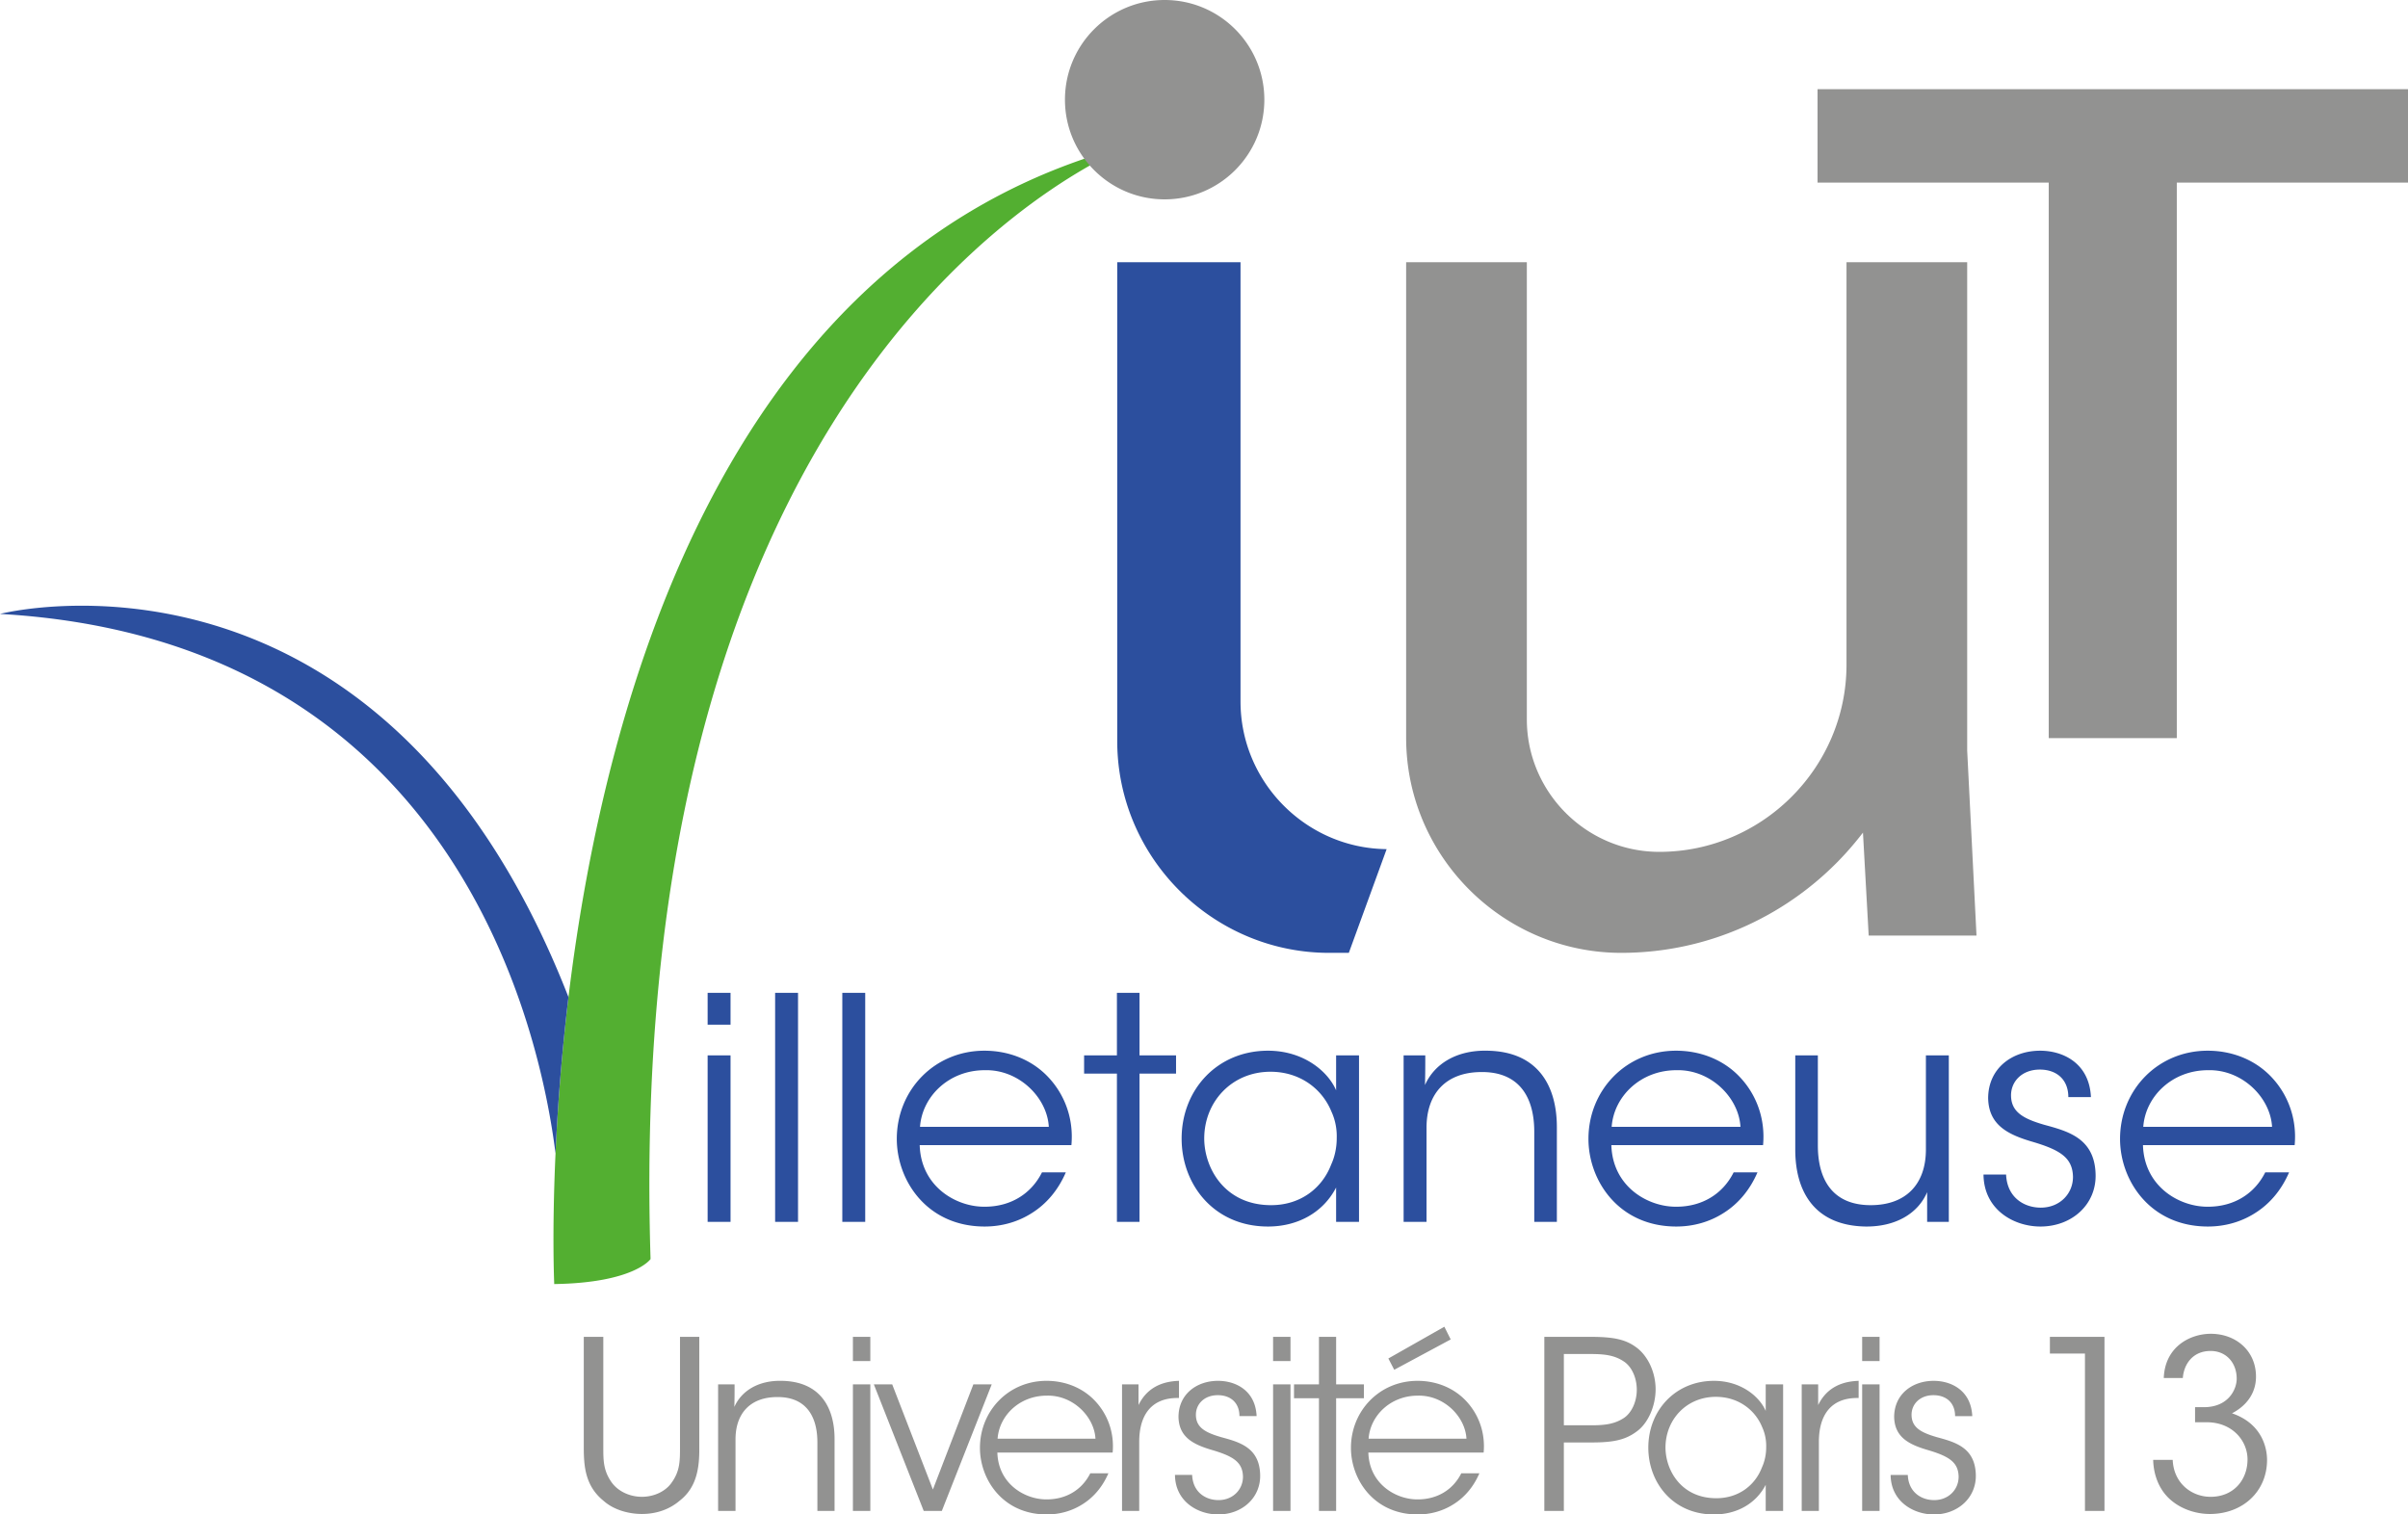 <svg xmlns="http://www.w3.org/2000/svg" width="600" height="377.39" viewBox="0 0 600 377.39"><path d="M162.1 313.745s-4.005 5.926-24 6.236c0 0-.596-12.595.321-32.542a520.614 520.614 0 0 1 3.224-38.962C150.78 172.98 181.55 61.398 282.52 35.91c-1.91.694-127.575 47.814-120.422 277.834z" fill="#53af31"/><path d="M0 152.985c113.653 6.483 134.64 104.17 138.421 134.454a520.614 520.614 0 0 1 3.224-38.962C94.822 128.576 0 152.985 0 152.985zm176.32 102.363h5.708v-7.945h-5.708v7.945zm0 49.138h5.708v-41.501h-5.708v41.5zm16.817 0h5.708v-57.083h-5.708v57.083zm16.74 0h5.708v-57.083h-5.708v57.083zm35.407-42.658c-12.42 0-21.83 9.797-21.83 21.984 0 10.337 7.482 21.831 21.907 21.831 4.243 0 8.331-1.157 11.803-3.394 3.548-2.238 6.479-5.631 8.407-10.106h-5.939c-2.7 5.4-7.868 8.563-14.27 8.563-7.02.076-15.891-4.937-16.2-15.35h37.798c.617-6.635-1.697-13.038-6.48-17.666-3.934-3.78-9.333-5.862-15.196-5.862zm-16.045 18.976c.54-7.56 7.174-14.116 16.122-14.116 8.562-.231 15.582 6.865 15.968 14.116h-32.09zm54.695-33.401h-5.631v15.582h-8.177v4.552h8.177v36.949h5.63v-36.95h9.103v-4.551h-9.102v-15.582zm48.985 24.3c-2.006-4.706-8.1-9.875-16.97-9.875-12.652 0-21.523 9.72-21.523 21.908 0 11.416 8.023 21.907 21.523 21.907 7.405 0 13.73-3.472 16.97-9.72v8.563h5.708v-41.501h-5.708v8.717zm-1.235 18.512c-2.237 5.863-7.636 10.105-14.964 10.105-11.418 0-16.586-9.025-16.663-16.508v-.076c0-9.258 6.943-16.663 16.508-16.663 7.329 0 12.882 4.243 15.197 9.951.926 2.006 1.388 4.32 1.31 6.634 0 2.238-.462 4.551-1.388 6.557zm38.805-28.387c-7.405-.154-13.036 3.163-15.428 8.562.078-2.777.078-5.09.078-7.405h-5.4v41.5h5.708v-23.45c0-8.64 4.937-13.807 13.5-13.885 9.334-.153 13.345 5.94 13.345 14.888v22.448h5.631V280.88c0-10.105-4.552-18.899-17.434-19.053zm47.136 0c-12.42 0-21.831 9.797-21.831 21.984 0 10.337 7.482 21.831 21.907 21.831 4.243 0 8.331-1.157 11.802-3.394 3.548-2.238 6.48-5.631 8.409-10.106h-5.94c-2.7 5.4-7.868 8.563-14.271 8.563-7.02.076-15.89-4.937-16.2-15.35h37.8c.616-6.635-1.698-13.038-6.48-17.666-3.934-3.78-9.335-5.862-15.196-5.862zm-16.046 18.976c.54-7.56 7.174-14.116 16.122-14.116 8.562-.231 15.583 6.865 15.968 14.116h-32.09zm78.299 5.631c0 8.64-4.937 13.807-13.576 13.885-9.334.077-13.346-5.94-13.346-14.888v-22.447h-5.63v23.528c0 10.105 4.55 18.899 17.51 19.13 7.405.076 13.037-3.163 15.35-8.563v7.406h5.401v-41.501h-5.709v23.45zm29.394-6.171c-5.015-1.465-8.023-3.085-8.177-7.02-.155-3.625 2.622-6.711 7.174-6.711 4.165 0 7.097 2.468 7.097 6.865h5.63c-.384-8.407-6.865-11.57-12.65-11.57-7.02 0-12.959 4.396-12.959 11.879.154 6.557 4.782 8.949 10.721 10.722 7.174 2.084 10.26 4.012 10.414 8.717.078 4.243-3.24 7.791-8.021 7.791-4.166 0-8.41-2.546-8.64-8.254h-5.631c.076 8.717 7.481 12.96 14.193 12.96 7.868 0 14.04-5.554 13.73-13.19-.308-8.872-6.942-10.57-12.881-12.19zm56.005-12.574c-3.933-3.78-9.334-5.862-15.195-5.862-12.42 0-21.832 9.797-21.832 21.984 0 10.337 7.483 21.831 21.908 21.831 4.243 0 8.331-1.157 11.802-3.394 3.548-2.238 6.48-5.631 8.409-10.106h-5.94c-2.7 5.4-7.868 8.563-14.271 8.563-7.02.076-15.89-4.937-16.2-15.35h37.8c.616-6.635-1.698-13.038-6.48-17.666zm-31.241 13.114c.54-7.56 7.174-14.116 16.122-14.116 8.562-.231 15.583 6.865 15.968 14.116h-32.09zM309.099 174.816V65.34H278.38V184.66c0 21.16 12.632 39.52 30.72 47.913a52.286 52.286 0 0 0 22.065 4.872h4.922l9.421-25.847c-20.07-.199-36.409-16.674-36.409-36.781z" fill="#2c4f9e"/><path d="M290.196 0c-13.718 0-24.84 11.12-24.84 24.84 0 13.718 11.122 24.839 24.84 24.839 13.719 0 24.84-11.121 24.84-24.84C315.035 11.121 303.914 0 290.195 0zM174.242 333.132h-4.807v27.494c0 3.399 0 5.92-2.052 8.792-1.465 2.17-4.337 3.576-7.444 3.576-3.166 0-6.038-1.466-7.563-3.634-2.051-2.932-2.051-5.452-2.051-8.734v-27.494h-4.865v27.494c0 4.748.351 9.671 4.924 13.365 2.696 2.403 6.506 3.282 9.555 3.282 3.751 0 6.976-1.23 9.379-3.282 4.338-3.342 4.983-8.324 4.924-13.365v-27.494zm20.458 10.963c-5.627-.118-9.907 2.403-11.724 6.507.059-2.112.059-3.87.059-5.628h-4.104v31.537h4.338v-17.82c0-6.565 3.752-10.494 10.259-10.552 7.093-.117 10.141 4.513 10.141 11.313v17.06h4.28v-17.938c0-7.68-3.46-14.362-13.249-14.48zm17.819 32.416h4.338v-31.537h-4.338v31.537zm0-37.341h4.338v-6.038h-4.338v6.038zm30.013 5.804l-10.083 26.203-10.141-26.203h-4.573l12.428 31.537h4.513l12.429-31.537h-4.573zm18.23-.88c-9.436 0-16.588 7.445-16.588 16.707 0 7.855 5.686 16.59 16.648 16.59 3.224 0 6.33-.88 8.968-2.58 2.698-1.7 4.925-4.279 6.39-7.678h-4.513c-2.052 4.102-5.98 6.505-10.845 6.505-5.335.06-12.076-3.751-12.31-11.665h28.724c.468-5.041-1.29-9.907-4.924-13.423-2.99-2.873-7.093-4.455-11.55-4.455zm-12.191 14.42c.41-5.744 5.451-10.727 12.251-10.727 6.507-.176 11.841 5.218 12.134 10.727h-24.385zm45.194-10.141v-4.278c-3.692.117-7.796 1.347-10.082 6.037v-5.158h-4.104v31.537h4.28v-17.176c0-7.151 3.4-10.962 9.497-10.962h.41zm10.435 9.732c-3.81-1.114-6.097-2.345-6.214-5.335-.117-2.756 1.993-5.1 5.452-5.1 3.165 0 5.392 1.876 5.392 5.217h4.28c-.293-6.39-5.217-8.792-9.614-8.792-5.334 0-9.848 3.34-9.848 9.027.117 4.983 3.634 6.8 8.149 8.148 5.451 1.583 7.796 3.048 7.913 6.624.058 3.224-2.462 5.921-6.096 5.921-3.166 0-6.39-1.934-6.565-6.273h-4.28c.058 6.624 5.686 9.848 10.787 9.848 5.979 0 10.668-4.22 10.434-10.024-.235-6.74-5.276-8.031-9.79-9.261zm13.013-18.935h4.338v-6.038h-4.338v6.038zm0 37.341h4.338v-31.537h-4.338v31.537zm22.627-31.537h-6.917v-11.842h-4.28v11.842h-6.214v3.458h6.214v28.08h4.28v-28.08h6.917v-3.458zm20.048-14.362l-13.952 7.914 1.466 2.813 14.068-7.562-1.582-3.165zm-6.684 13.483c-9.437 0-16.589 7.444-16.589 16.706 0 7.855 5.686 16.59 16.648 16.59 3.224 0 6.33-.88 8.969-2.58 2.697-1.7 4.924-4.279 6.39-7.678h-4.514c-2.052 4.102-5.98 6.505-10.845 6.505-5.334.06-12.075-3.751-12.31-11.665h28.724c.468-5.041-1.29-9.907-4.924-13.423-2.99-2.873-7.093-4.455-11.549-4.455zm-12.192 14.42c.41-5.745 5.451-10.728 12.251-10.728 6.507-.176 11.841 5.218 12.134 10.727h-24.385zm66.884-22.627c-2.696-2.052-5.569-2.756-11.664-2.756H384.8v43.38h4.865v-17.06h6.976c5.628 0 8.559-.703 11.432-2.93 2.638-2.052 4.455-6.215 4.455-10.317 0-4.045-1.76-8.09-4.632-10.317zm-3.282 17.468c-2.17 1.407-4.397 1.817-8.031 1.817h-6.918v-17.761h6.8c3.694 0 5.922.41 8.09 1.817 1.934 1.231 3.283 3.985 3.283 7.093 0 3.048-1.349 5.804-3.224 7.034zm35.348-1.758c-1.525-3.576-6.155-7.503-12.897-7.503-9.614 0-16.355 7.386-16.355 16.648 0 8.675 6.096 16.647 16.355 16.647 5.628 0 10.434-2.638 12.897-7.386v6.507h4.337v-31.537h-4.337v6.624zm-.939 14.069c-1.7 4.455-5.803 7.678-11.372 7.678-8.675 0-12.603-6.858-12.662-12.544v-.058c0-7.035 5.276-12.663 12.546-12.663 5.568 0 9.789 3.225 11.548 7.563.703 1.524 1.054 3.282.996 5.04 0 1.7-.352 3.46-1.056 4.984zm14.01-15.535v-5.158h-4.103v31.537h4.28v-17.176c0-7.151 3.4-10.962 9.497-10.962h.409v-4.278c-3.693.117-7.797 1.347-10.082 6.037zm10.962-10.962h4.339v-6.038h-4.34v6.038zm0 37.341h4.339v-31.537h-4.34v31.537zm18.523-18.406c-3.81-1.114-6.096-2.345-6.214-5.335-.116-2.756 1.994-5.1 5.453-5.1 3.164 0 5.392 1.876 5.392 5.217h4.28c-.294-6.39-5.217-8.792-9.614-8.792-5.334 0-9.848 3.34-9.848 9.027.117 4.983 3.634 6.8 8.148 8.148 5.452 1.583 7.797 3.048 7.914 6.624.058 3.224-2.462 5.921-6.097 5.921-3.165 0-6.39-1.934-6.565-6.273h-4.28c.059 6.624 5.687 9.848 10.787 9.848 5.98 0 10.668-4.22 10.435-10.024-.235-6.74-5.276-8.031-9.79-9.261zm28.255-20.81h8.734v39.216h4.866v-43.379h-13.6v4.163zm45.371 14.889c3.4-1.76 5.98-4.807 5.98-9.145 0-6.448-5.041-10.67-11.256-10.67-5.1 0-11.43 3.167-11.723 11.022h4.748c.234-3.341 2.403-6.742 6.917-6.742 3.928 0 6.506 2.99 6.506 6.918 0 2.578-1.993 7.093-8.207 7.093h-2.168v3.751h2.872c6.449 0 10.2 4.631 10.2 9.263 0 5.099-3.458 9.32-9.203 9.32-4.749 0-9.204-3.4-9.438-9.204h-4.865c.058 2.815.879 5.804 2.696 8.208 2.638 3.458 7.151 5.275 11.43 5.275 8.15 0 14.246-5.57 14.246-13.483 0-2.696-1.056-8.968-8.735-11.606zM490.165 65.34h-30.074v100.29c0 25.648-20.988 46.648-46.649 46.648-18.149 0-33-14.85-33-33.012V65.34h-30.074v118.513c0 21.062 12.297 39.372 30.074 48.124a53.16 53.16 0 0 0 23.517 5.467c22.202 0 42.248-9.682 56.132-25.03a83.202 83.202 0 0 0 4.103-4.933l1.426 25.649h26.863l-2.318-46.067V65.34zm-37.289-43.115v23.28h57.607V183.94h31.91V45.506H600V22.225H452.876z" fill="#929291"/></svg>